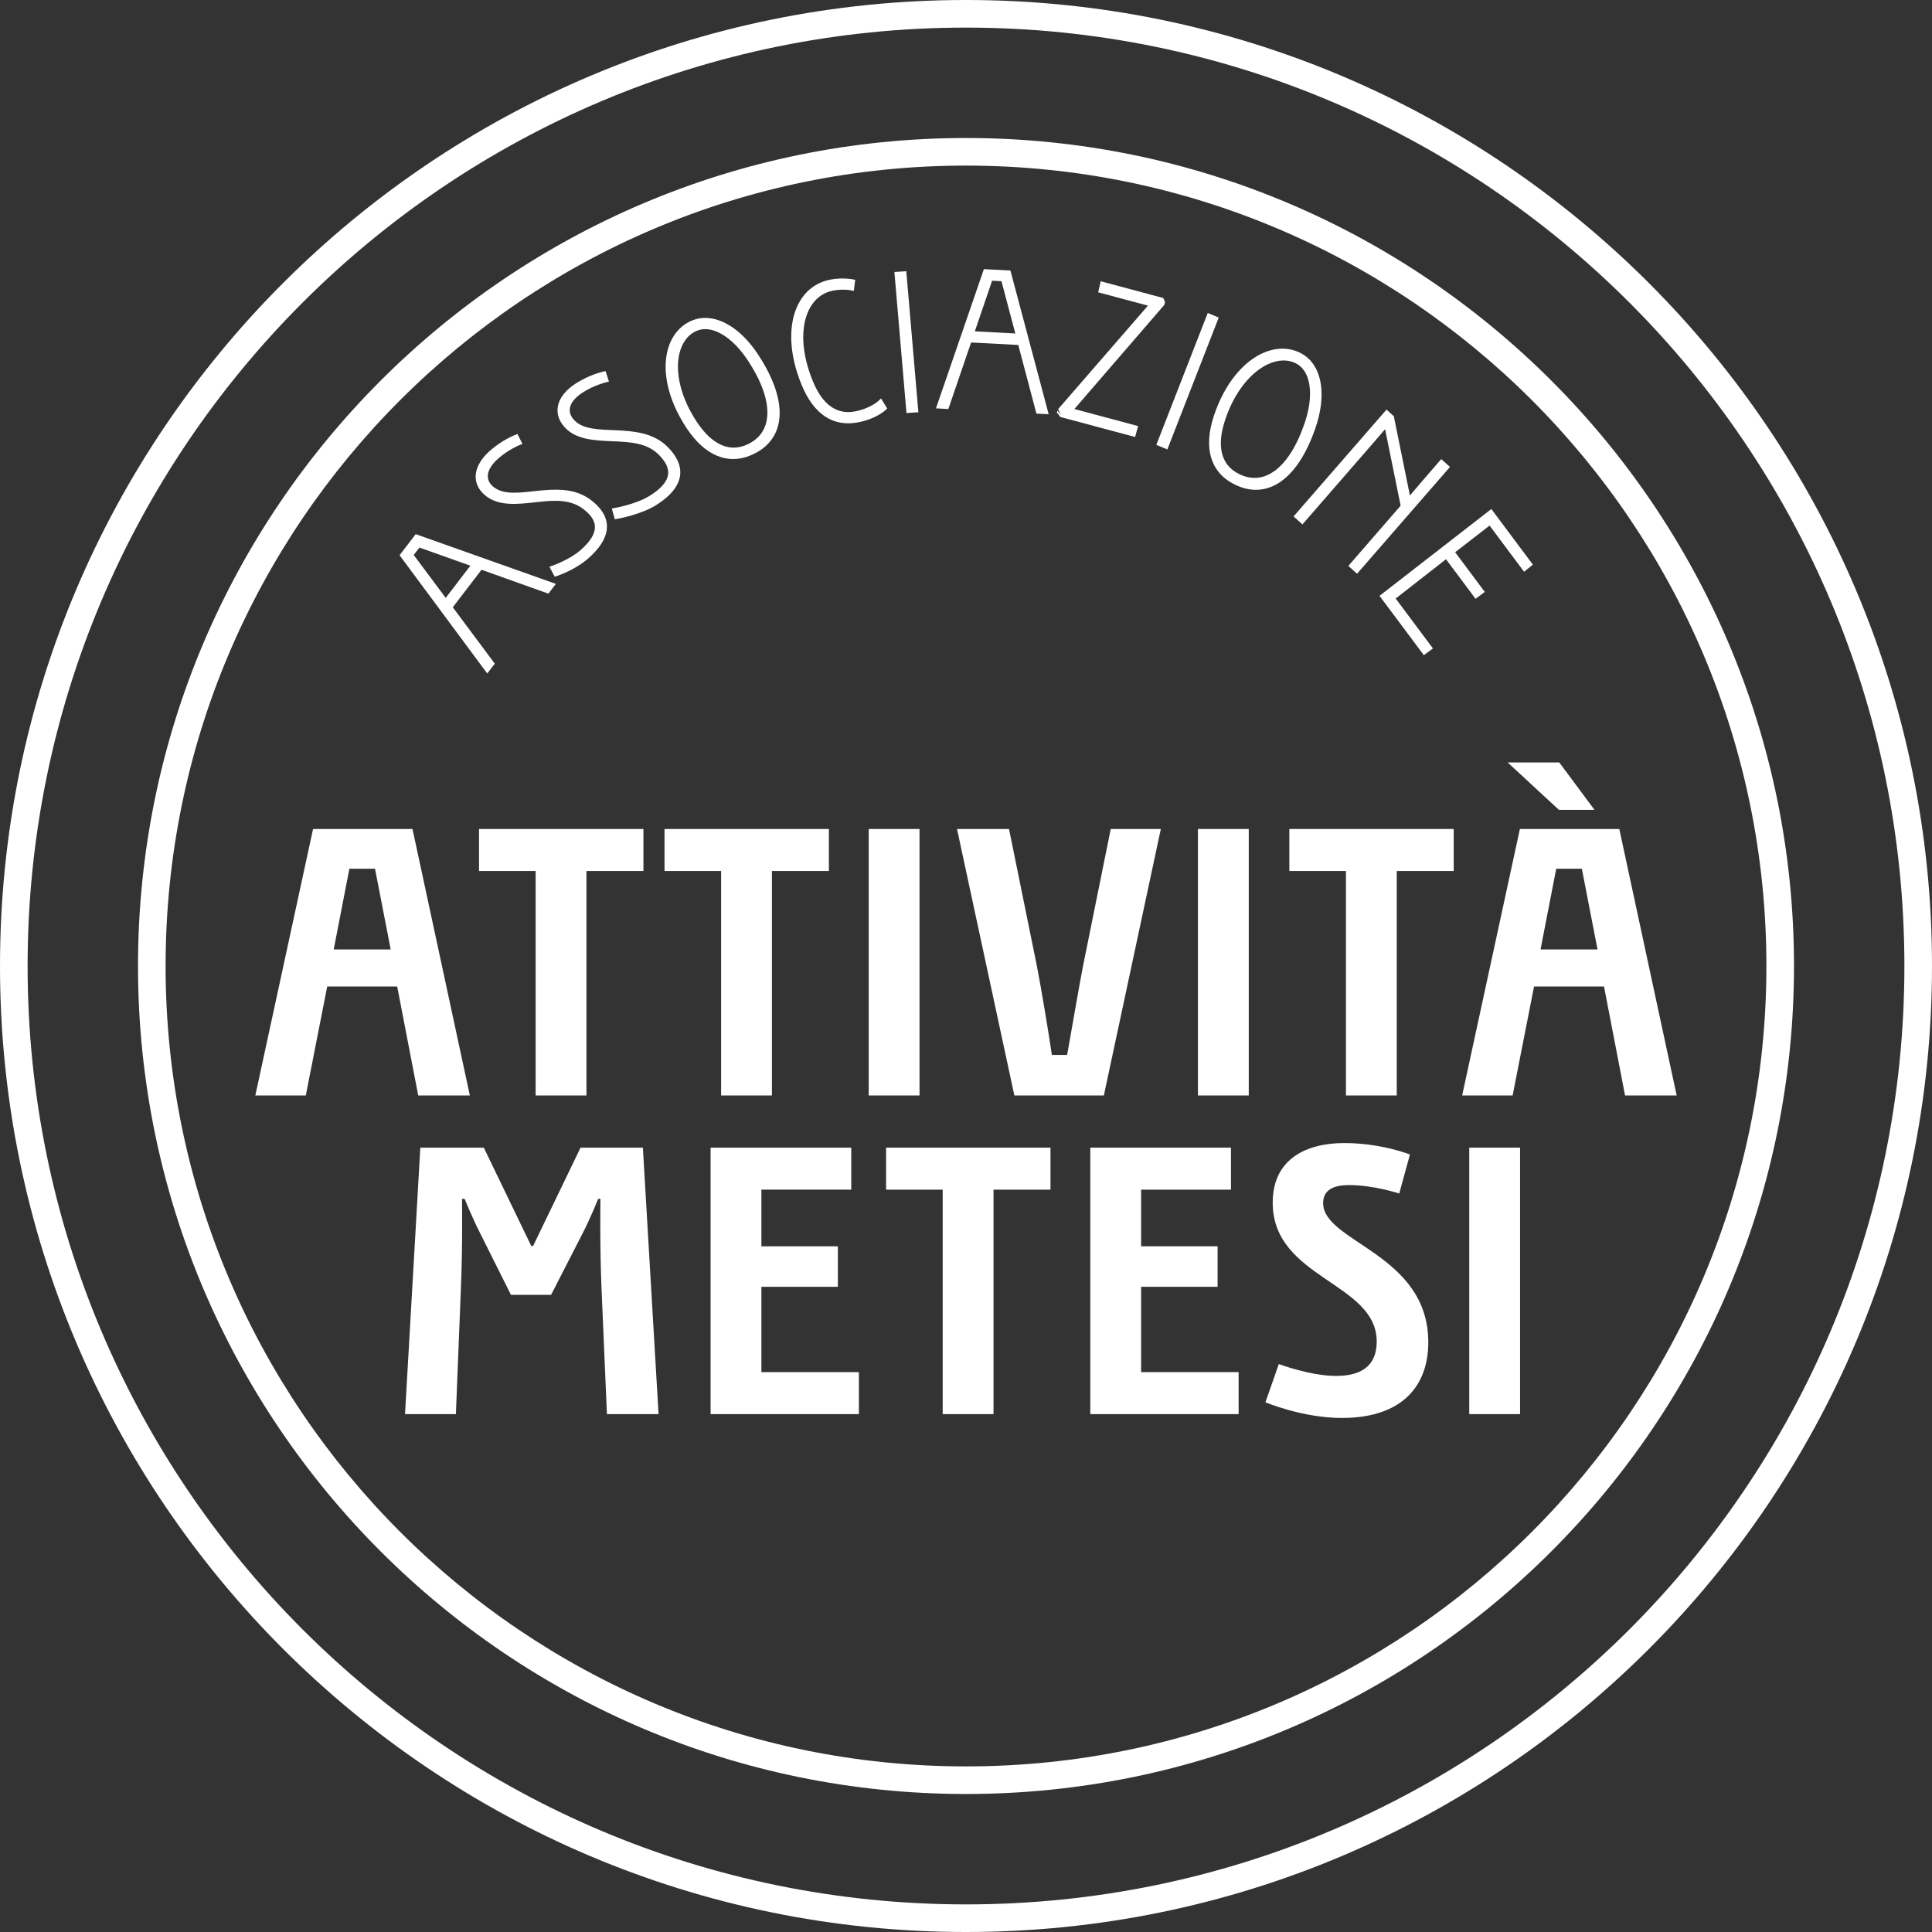 <?xml version="1.0" encoding="UTF-8" standalone="no"?><!DOCTYPE svg PUBLIC "-//W3C//DTD SVG 1.1//EN" "http://www.w3.org/Graphics/SVG/1.1/DTD/svg11.dtd"><svg width="100%" height="100%" viewBox="0 0 240 240" version="1.1" xmlns="http://www.w3.org/2000/svg" xmlns:xlink="http://www.w3.org/1999/xlink" xml:space="preserve" xmlns:serif="http://www.serif.com/" style="fill-rule:evenodd;clip-rule:evenodd;stroke-linejoin:round;stroke-miterlimit:2;"><rect x="0" y="0" width="240" height="240" fill="#333333" stroke="none"/><g><path d="M120,-0c66.23,-0 120,53.77 120,120c0,66.23 -53.77,120 -120,120c-66.23,-0 -120,-53.77 -120,-120c-0,-66.23 53.77,-120 120,-120Zm-0,3.429c64.338,-0 116.571,52.233 116.571,116.571c0,64.338 -52.233,116.571 -116.571,116.571c-64.338,0 -116.571,-52.233 -116.571,-116.571c-0,-64.338 52.233,-116.571 116.571,-116.571Z" style="fill:#fff;"/><path d="M120,17.143c56.768,-0 102.857,46.089 102.857,102.857c0,56.768 -46.089,102.857 -102.857,102.857c-56.768,0 -102.857,-46.089 -102.857,-102.857c-0,-56.768 46.089,-102.857 102.857,-102.857Zm-0,3.428c54.876,0 99.429,44.553 99.429,99.429c-0,54.876 -44.553,99.429 -99.429,99.429c-54.876,-0 -99.429,-44.553 -99.429,-99.429c0,-54.876 44.553,-99.429 99.429,-99.429Z" style="fill:#fff;"/><g><path d="M49.634,68.972l10.894,14.693l0.936,-1.223l-5.216,-7.004c0,-0 3.567,-4.659 3.567,-4.659c0,-0 8.31,2.965 8.31,2.965l0.927,-1.212l-17.413,-6.179l-2.005,2.619Zm5.735,5.3l-3.973,-5.328c0,-0 0.708,-0.924 0.708,-0.924c-0,-0 6.327,2.253 6.327,2.253l-3.062,3.999Z" style="fill:#fff;"/><path d="M68.249,70.4l0.656,1.238l0.343,-0.111c-0,-0 2.197,-0.715 3.86,-2.187c1.648,-1.458 2.314,-2.803 2.29,-3.996c-0.026,-1.219 -0.765,-2.323 -2.054,-3.277c-1.965,-1.454 -4.347,-1.332 -6.616,-1.089c-1.062,0.113 -2.096,0.249 -3.039,0.226c-0.867,-0.021 -1.653,-0.175 -2.294,-0.649c-0.442,-0.326 -0.717,-0.728 -0.781,-1.183c-0.104,-0.734 0.317,-1.561 1.266,-2.401c1.237,-1.095 2.592,-1.652 2.592,-1.652l0.429,-0.176l-0.619,-1.228l-0.364,0.143c0,-0 -1.558,0.611 -3.057,1.937c-1.13,1 -1.694,2.05 -1.764,3.012c-0.073,1.011 0.379,1.95 1.362,2.678c1.621,1.199 3.826,0.954 6.097,0.704c2.048,-0.225 4.155,-0.448 5.833,0.793c0.935,0.692 1.504,1.427 1.515,2.269c0.011,0.867 -0.557,1.8 -1.761,2.866c-1.344,1.189 -3.424,1.918 -3.424,1.918l-0.47,0.165Z" style="fill:#fff;"/><path d="M76.001,63.164l0.371,1.336l0.381,-0.065c0,-0 2.924,-0.505 4.862,-1.754c1.849,-1.192 2.711,-2.421 2.867,-3.605c0.16,-1.209 -0.404,-2.412 -1.535,-3.55c-1.722,-1.734 -4.095,-1.974 -6.372,-2.075c-1.067,-0.047 -2.108,-0.067 -3.035,-0.23c-0.85,-0.15 -1.601,-0.417 -2.158,-0.978c-0.394,-0.397 -0.61,-0.84 -0.607,-1.304c0.005,-0.744 0.547,-1.497 1.611,-2.183c1.388,-0.895 2.812,-1.242 2.812,-1.242l0.45,-0.109l-0.426,-1.307l-0.381,0.086c0,0 -1.632,0.368 -3.315,1.453c-1.267,0.817 -1.984,1.77 -2.199,2.71c-0.225,0.989 0.08,1.986 0.942,2.854c1.42,1.43 3.637,1.521 5.92,1.617c2.058,0.087 4.175,0.186 5.646,1.666c0.82,0.826 1.271,1.638 1.154,2.472c-0.12,0.859 -0.822,1.696 -2.174,2.567c-1.691,1.09 -4.351,1.559 -4.351,1.559l-0.463,0.082Z" style="fill:#fff;"/><path d="M85.285,53.175c2.341,3.538 5.166,4.493 7.812,3.452c4.449,-1.752 5.129,-6.457 1.047,-12.627c-1.416,-2.141 -3.11,-3.573 -4.759,-4.177c-1.159,-0.424 -2.302,-0.447 -3.334,-0.04c-1.554,0.612 -2.643,1.93 -3.112,3.708c-0.67,2.542 -0.054,6.057 2.346,9.684l0,0Zm7.277,2.151c-2.047,0.806 -4.147,-0.117 -6.003,-2.921c-2.049,-3.098 -2.683,-6.184 -2.175,-8.425c0.317,-1.4 1.086,-2.457 2.246,-2.914c0.709,-0.279 1.509,-0.227 2.333,0.101c1.338,0.531 2.722,1.771 3.916,3.575c3.37,5.094 3.264,9.174 -0.317,10.584l0,-0Z" style="fill:#fff;"/><path d="M110.213,50.747l-0.766,-1.252l-0.383,0.355c-0,-0 -1.014,0.922 -2.903,1.266c-2.2,0.4 -3.973,-0.808 -5.186,-3.762c-1.453,-3.539 -1.519,-6.691 -0.522,-8.793c0.629,-1.325 1.687,-2.214 3.079,-2.467c1.185,-0.216 2.082,-0.043 2.082,-0.043l0.452,0.088l0.17,-1.381l-0.397,-0.073c-0,0 -1.196,-0.223 -2.626,0.038c-1.858,0.338 -3.257,1.462 -4.085,3.133c-1.19,2.403 -1.18,5.981 0.443,9.935c1.543,3.76 3.98,5.229 6.957,4.687c2.27,-0.413 3.425,-1.493 3.425,-1.493l0.26,-0.238Z" style="fill:#fff;"/><path d="M111.105,33.788l1.5,17.521l1.478,-0.098l-1.5,-17.521l-1.478,0.098Z" style="fill:#fff;"/><path d="M122.223,33.434l-5.955,17.294l1.539,0.081l2.826,-8.264c0,0 5.86,0.307 5.86,0.307c-0,-0 2.255,8.529 2.255,8.529l1.523,0.08l-4.753,-17.855l-3.295,-0.172Zm-1.126,7.727l2.147,-6.29c0,0 1.162,0.061 1.162,0.061c0,-0 1.721,6.493 1.721,6.493l-5.03,-0.264Z" style="fill:#fff;"/><path d="M131.752,51.482l-0.003,0.017l-0.395,-0.491c-0,-0 -0.058,0.242 -0.058,0.242c0,0 0.416,0.533 0.416,0.533l-0.003,0.014l-0.108,-0.028l9.407,2.516l0.372,-1.356l-7.917,-2.118c0,0 11.091,-12.842 11.091,-12.842c0.046,-0.043 0.09,-0.112 0.113,-0.209c0.008,-0.034 0.057,-0.243 0.057,-0.243c0,-0 -0.222,-0.498 -0.222,-0.498l-7.769,-2.078l-0.313,1.372l6.182,1.654c0,-0 -11.153,12.851 -11.153,12.851l0.303,0.664Z" style="fill:#fff;"/><path d="M150.028,38.881l-6.386,16.385l1.37,0.564l6.385,-16.385l-1.369,-0.564Z" style="fill:#fff;"/><path d="M150.791,51.658c-1.333,4.027 -0.337,6.839 2.117,8.274c4.128,2.414 8.246,0.04 10.572,-6.982c0.807,-2.437 0.886,-4.654 0.341,-6.324c-0.383,-1.173 -1.072,-2.085 -2.03,-2.645c-1.441,-0.843 -3.151,-0.884 -4.838,-0.154c-2.412,1.045 -4.795,3.703 -6.162,7.831Zm2.809,7.05c-1.9,-1.111 -2.472,-3.332 -1.415,-6.525c1.168,-3.526 3.202,-5.932 5.277,-6.918c1.297,-0.616 2.602,-0.665 3.679,-0.036c0.657,0.385 1.111,1.047 1.363,1.897c0.409,1.38 0.291,3.234 -0.389,5.287c-1.921,5.799 -5.194,8.237 -8.515,6.295l-0,-0Z" style="fill:#fff;"/><path d="M172.236,50.883l-11.542,13.268l1.099,0.993l8.837,-10.165c0.522,-0.604 1.05,-1.218 1.433,-1.665c0,-0 1.93,9.506 1.93,9.506c0,0 -6.496,7.478 -6.496,7.478l1.081,0.976l11.541,-13.267l-1.082,-0.978l-2.168,2.503c-0.163,0.177 -1.099,1.28 -1.725,2.019c-0,-0 -1.999,-9.846 -1.999,-9.846l-0.909,-0.822Zm2.618,11.871l0.05,-0.057l-0.065,-0.017l0.015,0.074Zm-2.594,-10.593l0.109,0.028l-0.008,-0.037c0,0 -0.052,-0.047 -0.052,-0.047l-0.049,0.056Z" style="fill:#fff;"/><path d="M185.259,63.231l-13.889,10.787l5.504,7.37l1.132,-0.835l-4.631,-6.201c-0,0 6.252,-4.881 6.252,-4.881c-0,0 3.672,4.916 3.672,4.916l1.143,-0.859l-3.68,-4.927c-0,-0 4.278,-3.312 4.278,-3.312c0,-0 4.285,5.737 4.285,5.737l1.095,-0.884l-5.161,-6.911Z" style="fill:#fff;"/><path d="M60.533,82.953l0.394,-0.514l-5.216,-7.005l3.954,-5.164l8.309,2.965l0.38,-0.496l-16.564,-5.878l-1.62,2.116l10.363,13.976Zm-5.168,-7.97l-4.506,-6.043l1.094,-1.429l7.176,2.556l-3.764,4.916Z" style="fill:#fff;fill-rule:nonzero;"/><path d="M69.115,71.119c0,0 2.112,-0.686 3.709,-2.1c3.04,-2.689 2.593,-4.885 0.265,-6.608c-3.748,-2.773 -9.108,0.591 -11.949,-1.511c-1.361,-1.007 -1.36,-2.643 0.456,-4.25c1.295,-1.145 2.714,-1.728 2.714,-1.728l-0.235,-0.465c0,-0 -1.492,0.587 -2.93,1.859c-2.05,1.814 -2.127,3.769 -0.431,5.025c3.078,2.277 8.398,-1.117 11.929,1.496c2.131,1.577 2.446,3.446 -0.216,5.801c-1.4,1.238 -3.566,2.001 -3.566,2.001l0.254,0.48Z" style="fill:#fff;fill-rule:nonzero;"/><path d="M76.681,64.012c-0,0 2.828,-0.484 4.701,-1.692c3.411,-2.198 3.302,-4.437 1.261,-6.492c-3.285,-3.308 -9.092,-0.793 -11.565,-3.283c-1.211,-1.219 -0.963,-2.836 1.076,-4.15c1.453,-0.936 2.944,-1.297 2.944,-1.297l-0.162,-0.496c0,0 -1.564,0.355 -3.178,1.395c-2.3,1.483 -2.672,3.404 -1.185,4.902c2.698,2.716 8.47,0.166 11.566,3.283c1.867,1.88 1.896,3.776 -1.092,5.701c-1.752,1.13 -4.507,1.62 -4.507,1.62l0.141,0.509Z" style="fill:#fff;fill-rule:nonzero;"/><path d="M85.642,52.939c2.194,3.315 4.818,4.265 7.298,3.289c4.222,-1.662 4.72,-6.138 0.847,-11.991c-2.262,-3.418 -5.233,-4.979 -7.579,-4.056c-3.574,1.408 -4.425,6.925 -0.566,12.758Zm7.077,2.786c-2.211,0.87 -4.513,-0.055 -6.517,-3.084c-3.548,-5.362 -2.946,-10.707 0.271,-11.974c2.01,-0.791 4.678,0.687 6.763,3.838c3.575,5.403 3.281,9.724 -0.517,11.22Z" style="fill:#fff;fill-rule:nonzero;"/><path d="M109.354,50.165c0,-0 -1.085,1.002 -3.116,1.372c-2.385,0.434 -4.346,-0.819 -5.66,-4.02c-2.516,-6.129 -0.947,-11.149 2.878,-11.845c1.275,-0.232 2.241,-0.042 2.241,-0.042l0.064,-0.523c0,-0 -1.125,-0.208 -2.471,0.037c-4.298,0.783 -5.932,6.128 -3.323,12.484c1.445,3.519 3.698,4.936 6.484,4.428c2.125,-0.386 3.212,-1.386 3.212,-1.386l-0.309,-0.505Z" style="fill:#fff;fill-rule:nonzero;"/><path d="M112.996,50.854l0.622,-0.042l-1.426,-16.667l-0.623,0.042l1.427,16.667Z" style="fill:#fff;fill-rule:nonzero;"/><path d="M116.859,50.33l0.647,0.034l2.826,-8.264l6.495,0.34l2.255,8.53l0.623,0.032l-4.521,-16.984l-2.66,-0.14l-5.665,16.452Zm3.649,-8.77l2.435,-7.134l1.798,0.094l1.951,7.363l-6.184,-0.323Z" style="fill:#fff;fill-rule:nonzero;"/><path d="M131.712,51.355l8.996,2.406l0.145,-0.529l-8.161,-2.184l11.556,-13.381l0.061,-0.256l-7.257,-1.941l-0.122,0.536l6.445,1.724l-11.603,13.369l-0.06,0.256Z" style="fill:#fff;fill-rule:nonzero;"/><path d="M144.194,55.03l0.577,0.237l6.074,-15.586l-0.577,-0.238l-6.074,15.587Z" style="fill:#fff;fill-rule:nonzero;"/><path d="M151.198,51.793c-1.25,3.774 -0.374,6.424 1.926,7.769c3.917,2.291 7.742,-0.084 9.949,-6.747c1.288,-3.891 0.678,-7.192 -1.498,-8.464c-3.316,-1.939 -8.178,0.802 -10.377,7.442Zm2.185,7.285c-2.051,-1.2 -2.747,-3.581 -1.605,-7.029c2.021,-6.104 6.595,-8.935 9.579,-7.19c1.865,1.091 2.352,4.101 1.164,7.689c-2.036,6.15 -5.615,8.59 -9.138,6.53Z" style="fill:#fff;fill-rule:nonzero;"/><path d="M161.293,64.115l0.463,0.418l8.55,-9.835c0.989,-1.144 2.003,-2.33 2.003,-2.33l2.146,10.574l-6.359,7.319l0.445,0.403l10.979,-12.621l-0.445,-0.402l-1.886,2.176c-0.213,0.228 -2.289,2.686 -2.289,2.686l-2.147,-10.574l-0.481,-0.435l-10.979,12.621Z" style="fill:#fff;fill-rule:nonzero;"/><path d="M171.965,74.098l4.998,6.692l0.442,-0.326l-4.625,-6.191l6.928,-5.409l3.677,4.922l0.458,-0.344l-3.677,-4.922l4.957,-3.837l4.279,5.73l0.428,-0.345l-4.653,-6.23l-13.212,10.26Z" style="fill:#fff;fill-rule:nonzero;"/></g><g><g><path d="M31.717,136.083l6.271,-0l2.66,-13.538l8.693,-0l2.612,13.538l6.413,-0l-7.125,-33.103l-12.351,-0l-7.173,33.103Zm9.738,-18.14l1.948,-10.029l3.182,-0l1.948,10.029l-7.078,-0Z" style="fill:#fff;fill-rule:nonzero;"/><path d="M66.539,136.083l6.312,-0l0,-27.884l7.078,-0l-0,-5.219l-20.42,-0l-0,5.219l7.03,-0l0,27.884Z" style="fill:#fff;fill-rule:nonzero;"/><path d="M89.578,136.083l6.312,-0l-0,-27.884l7.078,-0l-0,-5.219l-20.42,-0l-0,5.219l7.03,-0l-0,27.884Z" style="fill:#fff;fill-rule:nonzero;"/><rect x="107.914" y="102.98" width="6.312" height="33.103" style="fill:#fff;fill-rule:nonzero;"/><path d="M126.009,136.083l11.116,-0l7.077,-33.103l-6.222,-0l-3.468,17.145c-0.57,2.992 -1.52,8.549 -1.948,10.923l-1.9,0c-0.332,-2.374 -1.282,-8.073 -1.852,-11.018l-3.468,-17.05l-6.46,-0l7.125,33.103Z" style="fill:#fff;fill-rule:nonzero;"/><rect x="148.813" y="102.98" width="6.312" height="33.103" style="fill:#fff;fill-rule:nonzero;"/><path d="M167.196,136.083l6.312,-0l0,-27.884l7.078,-0l0,-5.219l-20.42,-0l0,5.219l7.03,-0l0,27.884Z" style="fill:#fff;fill-rule:nonzero;"/><path d="M181.634,136.083l6.27,-0l2.66,-13.538l8.693,-0l2.613,13.538l6.413,-0l-7.126,-33.103l-12.35,-0l-7.173,33.103Zm9.738,-18.14l1.948,-10.029l3.182,-0l1.948,10.029l-7.078,-0Zm2.28,-17.344l4.418,-0l-4.37,-5.885l-6.413,0l6.365,5.885Z" style="fill:#fff;fill-rule:nonzero;"/></g><g><path d="M81.808,175.668l-1.947,-33.103l-7.743,-0l-5.89,12.206l-0.238,-0l-5.89,-12.206l-7.886,-0l-1.9,33.103l6.318,-0l0.618,-15.483c0.237,-5.509 0.142,-11.256 0.142,-11.256l0.333,0c-0,0 0.902,2.28 1.947,4.322l3.8,7.599l4.988,-0l3.943,-7.694c1.045,-2.042 1.9,-4.227 1.9,-4.227l0.285,0c-0,0 -0.095,5.889 0.142,11.303l0.665,15.436l6.413,-0Z" style="fill:#fff;fill-rule:nonzero;"/><path d="M88.272,175.668l18.424,-0l0,-5.219l-12.113,-0l0,-10.599l9.501,-0l-0,-5.03l-9.501,0l0,-7.036l11.163,0l0,-5.219l-17.474,-0l-0,33.103Z" style="fill:#fff;fill-rule:nonzero;"/><path d="M117.105,175.668l6.312,-0l0,-27.884l7.078,0l0,-5.219l-20.42,-0l0,5.219l7.03,0l0,27.884Z" style="fill:#fff;fill-rule:nonzero;"/><path d="M135.441,175.668l18.425,-0l0,-5.219l-12.113,-0l0,-10.599l9.5,-0l0,-5.03l-9.5,0l0,-7.036l11.163,0l0,-5.219l-17.475,-0l0,33.103Z" style="fill:#fff;fill-rule:nonzero;"/><path d="M157.197,174.197c0,0 4.604,1.946 9.497,1.946c7.601,-0 10.733,-4.081 10.733,-9.401c0,-11.023 -13.063,-12.401 -13.063,-17.295c0,-1.71 1.426,-2.233 3.233,-2.233c3.043,0 6.223,1.046 6.223,1.046l1.329,-4.842c0,0 -3.512,-1.423 -8.17,-1.423c-4.656,-0 -8.879,1.945 -8.879,7.405c-0,9.455 12.92,9.883 12.92,17.247c0,2.519 -1.331,4.277 -5.039,4.277c-3.183,-0 -7.122,-1.473 -7.122,-1.473l-1.662,4.746Z" style="fill:#fff;fill-rule:nonzero;"/><rect x="182.516" y="142.565" width="6.312" height="33.103" style="fill:#fff;fill-rule:nonzero;"/></g></g></g></svg>